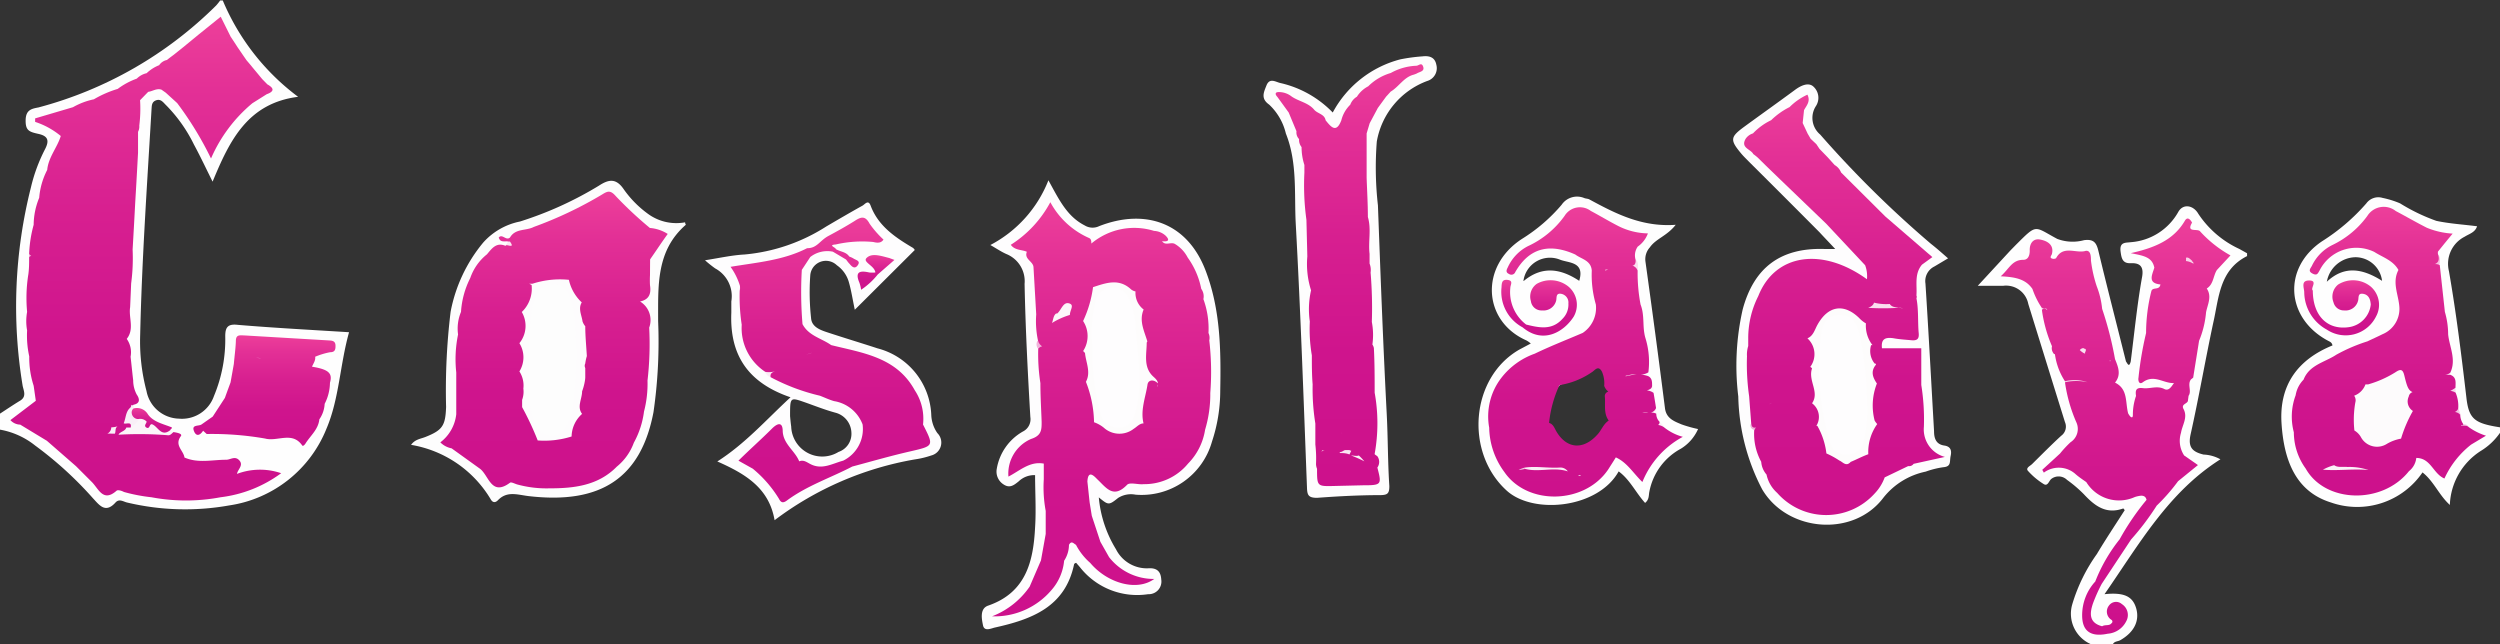 <svg xmlns="http://www.w3.org/2000/svg" xmlns:xlink="http://www.w3.org/1999/xlink" viewBox="0 0 221.31 57.04">
  <rect x="0" y="0" width="221.31" height="57.04" fill="#333333" stroke="none"/>
  <defs>
    <linearGradient id="a" x1="12.93" x2="12.93" y1="47.84" y2="5.02" gradientUnits="userSpaceOnUse">
      <stop offset="0" stop-color="#cd118c"/>
      <stop offset=".32" stop-color="#cf148d"/>
      <stop offset=".59" stop-color="#d71f90"/>
      <stop offset=".85" stop-color="#e33096"/>
      <stop offset="1" stop-color="#ed3f9a"/>
    </linearGradient>
    <linearGradient xlink:href="#a" id="b" x1="23.47" x2="23.47" y1="42.97" y2="33.19"/>
    <linearGradient xlink:href="#a" id="c" x1="187.29" x2="187.29" y1="59.74" y2="22.81"/>
    <linearGradient xlink:href="#a" id="d" x1="207.29" x2="207.29" y1="33.2" y2="28.32"/>
    <linearGradient xlink:href="#a" id="e" x1="211.46" x2="211.46" y1="47.42" y2="21.83"/>
    <linearGradient xlink:href="#a" id="f" x1="73.5" x2="73.5" y1="47.98" y2="22.79"/>
    <linearGradient xlink:href="#a" id="g" x1="77.57" x2="77.57" y1="29.21" y2="26.1"/>
    <linearGradient xlink:href="#a" id="h" x1="97.53" x2="97.53" y1="58.08" y2="21.42"/>
    <linearGradient xlink:href="#a" id="i" x1="140.39" x2="140.39" y1="47.43" y2="21.84"/>
    <linearGradient xlink:href="#a" id="j" x1="136.28" x2="136.28" y1="33.23" y2="28.3"/>
    <linearGradient xlink:href="#a" id="k" x1="163.29" x2="163.29" y1="49.07" y2="11.9"/>
    <linearGradient xlink:href="#a" id="l" x1="119.58" x2="119.58" y1="46.62" y2="9.28"/>
    <linearGradient xlink:href="#a" id="m" x1="49.08" x2="49.08" y1="46.74" y2="20.49"/>
    <linearGradient xlink:href="#a" id="n" x1="13.47" x2="13.47" y1="41.82" y2="39.66"/>
  </defs>
  <path fill="#fefdfe" d="M82.98 38.34a3 3 0 0 1-.54-1.61 6.35 6.35 0 0 0-4.75-5.89c-1.5-.49-3-.94-4.51-1.44-.63-.21-1.33-.49-1.38-1.24a21.11 21.11 0 0 1-.07-3.81 1.39 1.39 0 0 1 2.35-.87 2.72 2.72 0 0 1 1.06 1.48c.23.8.35 1.62.53 2.46l5.31-5.29a.9.9 0 0 0-.15-.18c-1.57-.93-3.08-1.93-3.76-3.75-.21-.56-.51-.11-.71 0-1.08.6-2.14 1.22-3.2 1.84a16.07 16.07 0 0 1-7.26 2.49c-1.11.06-2.21.31-3.49.51a10.65 10.65 0 0 0 .9.72 2.79 2.79 0 0 1 1.43 2.92v1c-.16 3.8 1.52 6.22 5.24 7.49-2.17 2-4 4.1-6.48 5.68 2.49 1.1 4.58 2.35 5.07 5.2a28.69 28.69 0 0 1 12.41-5.38 8 8 0 0 0 1.46-.35 1.18 1.18 0 0 0 .54-1.98ZM74.24 40a2.75 2.75 0 0 1-4.2-2.24c-.06-.42-.09-.84-.1-.92 0-1.68 0-1.68 1.27-1.24.91.32 1.81.68 2.73.93a1.89 1.89 0 0 1 1.43 1.76A1.69 1.69 0 0 1 74.25 40Z"/>
  <path fill="#fefefe" d="M148.86 37.57c-.66-.28-1.35-.52-1.47-1.43q-.82-6.48-1.73-13a1.56 1.56 0 0 1 .39-1.24c.54-.78 1.51-1 2.29-2-3 .22-5.34-1-7.65-2.25-.13-.07-.31-.06-.45-.12a1.65 1.65 0 0 0-2 .6 14.92 14.92 0 0 1-3.48 3c-3.79 2.43-3.5 7.29.35 9a2 2 0 0 1 .4.28l-1 .53c-4.36 2.49-4.86 9.14-1.11 12.51 2.37 2.12 8.07 1.55 9.89-1.72 1 .73 1.52 1.89 2.34 2.79.38-.3.31-.69.38-1a5.49 5.49 0 0 1 2.79-3.8 3.86 3.86 0 0 0 1.52-1.74 11.39 11.39 0 0 1-1.46-.41Zm-14-12.7a2.37 2.37 0 0 1 3.22-1.89c.78.32 2.23.16 1.72 1.88-1.59-1.05-3.23-1.38-4.91.01Zm9.18 9.83c-.58.09-1.35 0-1.67.34s.05 1.06.08 1.62a5 5 0 0 1 0 .67 3.52 3.52 0 0 1-2.24 2.3c-1.42.45-2.13.12-2.74-1.26l-.36-.84c-.5-1.35.1-2.41.93-3.4 1.07-.68 2.31-1 3.35-1.78.83-.6.39.4.62.58s0 .65.17 1c0 .38 0 .68.5.66s.92 0 1.38.08Zm74.3.54c-.44-3.76-.9-7.51-1.55-11.24a2.69 2.69 0 0 1 1.4-3.05c.39-.25.92-.37 1.09-.92-1.24-.16-2.45-.23-3.61-.48a16.64 16.64 0 0 1-3.21-1.55 8.1 8.1 0 0 0-1.54-.48 1.31 1.31 0 0 0-1.44.48 17.69 17.69 0 0 1-3.91 3.35c-3.54 2.37-3.21 6.83.51 8.81.16.09.35.14.4.42-3.07 1.25-4.73 3.5-4.51 6.9.2 3.09 1.15 6 4.37 7a7 7 0 0 0 8.11-2.66c1 .78 1.45 2 2.42 2.88a5.93 5.93 0 0 1 2.72-4.77 5.62 5.62 0 0 0 1.73-1.63v-.47c-2.24-.35-2.76-.72-2.98-2.59Zm-12.36-10.3a2.63 2.63 0 0 1 2.55-2.17 2.38 2.38 0 0 1 2.34 2.09c-1.73-1.09-3.33-1.38-4.89.08Zm5 13.91a1.16 1.16 0 0 1-1.61-.63c-.65-1.32-.54-2.82.41-3.45a24.5 24.5 0 0 1 2.46-1.23c.16 1 .31 1.81.42 2.64a2.36 2.36 0 0 1-1.68 2.67Zm-211-2.22c.6-.39 1.19-.79 1.8-1.16s.3-.9.22-1.35a43 43 0 0 1 .74-17.54 14.65 14.65 0 0 1 1.24-3.36c.43-.82.23-1.19-.59-1.37s-1.14-.3-1.12-1.23.58-1 1.14-1.11A35.05 35.05 0 0 0 19.14.48a5.2 5.2 0 0 0 .35-.44h.23a20.55 20.55 0 0 0 6.67 8.53c-4.48.57-6.07 3.89-7.57 7.51-.6-1.2-1.1-2.27-1.66-3.3a13.11 13.11 0 0 0-2.47-3.48c-.24-.23-.45-.57-.87-.42s-.38.51-.41.87c-.39 6.62-.85 13.24-1 19.87a17.22 17.22 0 0 0 .56 5 3 3 0 0 0 2.86 2.44 3 3 0 0 0 3.11-2 13 13 0 0 0 1-5.3c0-.81.24-1.11 1.14-1 3.23.27 6.46.44 9.82.65-.81 2.88-.87 5.89-2 8.54a11 11 0 0 1-8.6 6.79 22.19 22.19 0 0 1-9.07-.26c-.32-.08-.68-.35-1 0-.9 1-1.43.24-2-.37a32.43 32.43 0 0 0-5.12-4.67 6.89 6.89 0 0 0-3.13-1.41Zm185.15 20.41a2.94 2.94 0 0 1-1.68-3.56 15 15 0 0 1 2.17-4.43c.79-1.32 1.64-2.6 2.47-3.89-.05-.06-.11-.15-.13-.15-1.52.55-2.53-.23-3.49-1.26a11.39 11.39 0 0 0-1.49-1.27 1.06 1.06 0 0 0-1.38-.09c-.22.16-.31.68-.67.47a6.41 6.41 0 0 1-1.41-1.18c-.22-.26.2-.43.37-.6.85-.84 1.69-1.69 2.57-2.5a1 1 0 0 0 .34-1.21q-1.63-5.23-3.25-10.47a2 2 0 0 0-2.22-1.6h-2.25l2.9-3.14.49-.5c1.9-1.89 1.57-1.62 3.65-.51a3.85 3.85 0 0 0 2.37.11c.86-.11 1.1.22 1.28 1 .78 3.25 1.62 6.49 2.43 9.74.14.18.27.57.42 0 .32-2.48.56-5 1-7.45.2-1.05-.28-1.28-1-1.25s-.82-.42-.9-1.05c-.1-.84.44-.75.9-.81a5.25 5.25 0 0 0 4.21-2.68c.43-.76 1.33-.6 1.77.16a8.75 8.75 0 0 0 3.64 3.12l.68.38v.25c-2.47 1.24-2.49 3.72-3 5.93-.7 3.28-1.27 6.59-2 9.86-.25 1.14.16 1.54 1.15 1.78a3.33 3.33 0 0 1 1.49.42c-4.62 2.92-7.2 7.53-10.26 11.94 1.73-.18 2.49.19 2.8 1.24s-.11 2.09-1.4 2.83c-.22.13-.55.08-.67.39Z"/>
  <path fill="#fefdfe" d="M92.81 15.96c.93 1.69 1.64 3.2 3.22 4a1.33 1.33 0 0 0 1.27.06c4-1.56 7.77-.39 9.42 3.92 1.33 3.46 1.37 7.09 1.3 10.72a14.23 14.23 0 0 1-.73 4.43 6.47 6.47 0 0 1-6.77 4.7 2.12 2.12 0 0 0-1.54.29c-.84.67-.86.64-1.71-.05a10.54 10.54 0 0 0 1.52 4.59 3.06 3.06 0 0 0 2.83 1.69c.8-.06 1.14.28 1.18 1a1.12 1.12 0 0 1-1.16 1.29 6.44 6.44 0 0 1-6-2.34c-.12-.15-.25-.29-.37-.43-.09 0-.18.08-.19.13-.79 3.78-3.76 4.87-7 5.59-.33.07-.94.39-1.06-.19s-.3-1.49.46-1.75c3.36-1.16 4-3.94 4.15-6.93.1-1.52 0-3.06 0-4.62a2 2 0 0 0-1.45.55c-.41.33-.78.64-1.33.28a1.34 1.34 0 0 1-.61-1.4 4.68 4.68 0 0 1 2.31-3.29 1.21 1.21 0 0 0 .66-1.28c-.23-3.93-.43-7.86-.51-11.79a2.59 2.59 0 0 0-1.61-2.64c-.45-.2-.86-.48-1.42-.8a11 11 0 0 0 5.14-5.73Zm79.64 6.91-1.21.72a1.44 1.44 0 0 0-.79 1.52c.28 4.35.51 8.7.76 13.06 0 .61.16 1.16.9 1.27.56.08.68.42.57.92s.08.94-.65 1a7.75 7.75 0 0 0-1.56.39 6.44 6.44 0 0 0-3.73 2.29c-2.64 3.54-8.51 3.08-10.75-.73a18.57 18.57 0 0 1-2.11-8.21 22.47 22.47 0 0 1 .39-7.71c1-3.71 3.35-5.46 7.19-5.35h1c-.54-.58-.95-1-1.39-1.48q-3.1-3.12-6.23-6.23c-.24-.25-.5-.49-.72-.76-1-1.2-.94-1.45.3-2.36 1.49-1.09 3-2.16 4.49-3.26.5-.37 1.14-.67 1.58-.32a1.34 1.34 0 0 1 .25 1.78 1.92 1.92 0 0 0 .39 2.5 94.18 94.18 0 0 0 9.8 9.67c.5.39.96.8 1.52 1.29Z"/>
  <path fill="#fefdfd" d="M117.98 9.96a9.49 9.49 0 0 1 6-4.71 15.6 15.6 0 0 1 1.94-.26c.59-.07 1.1.06 1.23.74a1.18 1.18 0 0 1-.81 1.44 7 7 0 0 0-4.46 5.36 29.7 29.7 0 0 0 .1 5.65c.23 6.17.46 12.33.78 18.49.11 2.12.09 4.24.23 6.36 0 .65-.16.78-.74.8-1.89 0-3.78.1-5.66.24-.77 0-.87-.25-.89-.9-.3-7.82-.57-15.65-1-23.46-.13-2.64.15-5.34-.87-7.89a5.13 5.13 0 0 0-1.48-2.56c-.77-.54-.47-1.1-.24-1.69.29-.74.84-.29 1.28-.21a9.33 9.33 0 0 1 4.59 2.6Z"/>
  <path fill="#fdfdfd" d="M60.65 19.68c0 .15.08.21.06.22-2.65 2.31-2.44 5.42-2.45 8.51a43.59 43.59 0 0 1-.41 8.07c-1.1 5.79-4.62 8.21-11.11 7.43-.95-.12-1.86-.46-2.66.37-.22.23-.46.24-.64-.08a10.15 10.15 0 0 0-7.05-4.82c.35-.49.84-.53 1.25-.69 1.54-.61 1.79-1 1.85-2.67a57.78 57.78 0 0 1 .4-8.42 13.53 13.53 0 0 1 2.88-6.12 5.91 5.91 0 0 1 3.26-1.87 31.79 31.79 0 0 0 7-3.18c.89-.58 1.52-.65 2.19.33a9.27 9.27 0 0 0 2.1 2.14 4.25 4.25 0 0 0 3.33.78Z"/>
  <path fill="#fbf5f9" d="M15.3 38.25c-.08.4.22.93-.76.63a3.17 3.17 0 0 0-2.89 0c-.32.22-.74-.37-1.19-.19-.32-.61.27-.72.55-1a4.14 4.14 0 0 1 .43-.2c.35-.12.59-.43.94-.55a.57.57 0 0 1 .69.19c0 .38.27.31.51.29a11.79 11.79 0 0 0 1.51.64Z"/>
  <path fill="#f9eff7" d="m11.83 36.16-.06.47c-.11.49.4.26.53.46a1.29 1.29 0 0 1-.73.68c-.08-.37-.74.09-.7-.47-.3-.8.12-1.25.75-1.59l.22.06Z"/>
  <path fill="#f3b3da" d="M3.25 22.76h-.67v-.28l1.08.07c.05.38-.19.29-.41.21Z"/>
  <path fill="#f7d5eb" d="M182.8 33.69c1-.73 1.93-.36 2.77.39a8.41 8.41 0 0 1-2.78-.28Z"/>
  <path fill="#f5bfe0" d="M180.72 27.14a5.44 5.44 0 0 1 .57 0c.17 0 .44-.06.4.24s-.27.22-.46.22c-.11-.18-.29-.15-.47-.15Z"/>
  <path fill="#fbebf5" d="M216.91 33.18c-.58.39-1.18.21-2 .09a3.27 3.27 0 0 1 2-.3.74.74 0 0 1 0 .21Z"/>
  <path fill="#f4c7e4" d="M215.98 36.64c.34-.91 1.22.1 1.66-.46l.18.54c-.64-.1-1.27.27-1.84-.08Z"/>
  <path fill="#f7d7ec" d="M217.38 34.76c-.78-.05-1.6.34-2.33-.21l2.32-.23Z"/>
  <path fill="#f7c0e1" d="M214.68 23.68c.22-.53 1.22-.35 1.11-1.19.29.28.2.64.16 1a1.71 1.71 0 0 1-1.27.19Z"/>
  <path fill="#f4cae5" d="M218.53 37.8c-.41-.2-.85.32-1.33-.06.29-.29.6-.16.87-.18a.42.42 0 0 1 .46.24Z"/>
  <path fill="#fbebf5" d="m67.74 32.92 1.85-.67c.31.39-.1.49-.29.63s-.81.16-1.09.51a.73.73 0 0 1-.47-.47Z"/>
  <path fill="#f2b2da" d="M91.85 30.16c.33.29.64.6 1.13.47-.21.89-.79-.14-1.11.21a.62.62 0 0 1-.02-.68Z"/>
  <path fill="#fdf7fb" d="M143.84 33.16a4.9 4.9 0 0 1 2.08-.2v.35l-2.1.09a.13.13 0 0 1-.06-.16s.06-.08.08-.08Z"/>
  <path fill="#fcf5fa" d="M146.62 36.62c-.58 0-1.18.53-1.71-.14.41-.59 1.25.32 1.69-.36Z"/>
  <path fill="#fcf6fa" d="M146.38 34.78a11.14 11.14 0 0 1-2.31-.08v-.07l.7-.15c.42-.16.9.12 1.31-.17l.17-.21a.92.92 0 0 1 .13.68Z"/>
  <path fill="#fadff0" d="M143.84 23.63c.24-.33.88-.1.95-.67.3.27.21.63.18 1-.3-.43-.73-.3-1.13-.33Z"/>
  <path fill="#fbeff7" d="M146.24 37.98c-.22-.68.65-.21.67-.64l.39.38Z"/>
  <path fill="#eeb0d9" d="M154.98 37.53c.2.46.75-.26.93.27l-.67.24a.39.39 0 0 1-.26-.51Z"/>
  <path fill="#fbe5f3" d="M45.25 21.3c.3.11.95 0 .77.46-.3.69-.8-.23-1.24-.05l.23-.37c.06-.1.14-.11.24-.04Z"/>
  <path fill="#f2e1f0" d="M15.34 41.91c.05-.26.1-.57.46-.41s0 .29 0 .44Z"/>
  <path fill="#f6c2e2" d="M9.77 18.08c0 .24-.1.44-.36.44s-.37-.19-.37-.44Z"/>
  <path fill="#f9eff7" d="M9.16 38.67c0-.51.67-.58.62-1.09l.67-.09a.5.5 0 0 1 .1.33c-.18.24-.08.72-.58.71a1.15 1.15 0 0 1-.81.14Z"/>
  <path fill="#f9deef" d="M6.98 20.39c.37-.5.73-.12 1.1 0 0 .22 0 .34-.25.25a1.13 1.13 0 0 1-.85-.25Z"/>
  <path fill="#fbeff7" d="M4.88 24.17c-.49.25-.79.09-1.36.07a1.1 1.1 0 0 1 1.36-.07Z"/>
  <path fill="#efbcde" d="M23.21 31.53c0 .15-.05.29-.07.44h-.63a.25.25 0 0 1 0-.41c.22-.46.47 0 .7-.03Z"/>
  <path fill="#f8eaf4" d="M12.3 37.09c-.27 0-.64.16-.81-.19-.08-.16.13-.23.28-.27.04.32.44.21.53.46Z"/>
  <path fill="#efafd8" d="M191.13 36.2v-.29c-.08-.16-.09-.31.09-.42.08.29.6.32.49.67-.08.19-.38.23-.58.04Z"/>
  <path fill="#f8c7e5" d="M183.57 23.48a2.79 2.79 0 0 1 .45-.24c.27-.09.47 0 .47.3s-.23.27-.43.28a.52.52 0 0 1-.49-.34Z"/>
  <path fill="#f5c2e2" d="M191.15 29.18a.91.91 0 0 1 1.19.5c-.54.16-.98.11-1.19-.5z"/>
  <path fill="#f6c9e5" d="M190.27 29.48c.24-.1.27-.49.61-.46.09.22.21.47 0 .61a.38.38 0 0 1-.61-.15Z"/>
  <path fill="#f9e0f0" d="M184.71 31.3c-.65.5-.65-.11-.81-.46.16-.17.22-.59.59-.23.11.13.31.23.26.46Z"/>
  <path fill="#f2b2da" d="M186.9 31.81c.09.2.25.43 0 .58a.27.27 0 0 1-.38-.15c-.12-.27.2-.26.29-.39a.28.28 0 0 0 .09-.04Z"/>
  <path fill="#f9d3ea" d="M194.18 23.36c-.28.1-.48-.07-.69-.19a.54.54 0 0 1-.18-.67c.58-.41.61.24.86.46a.25.25 0 0 1 .01.4Z"/>
  <path fill="#f7d7eb" d="M186.66 35.57c0 .23-.07.58-.28.52s-.68-.07-.73-.42.27-.55.56-.61.36.28.45.51Z"/>
  <path fill="#fdfbfc" d="M214.81 34.55c-.11.09-.23.25-.33.25-1.41 0-1.14.77-.86 1.6a4.25 4.25 0 0 1-1.11 2.59 4.67 4.67 0 0 1-.49.27c-2.43 1.1-2.61.72-3.6-1-.66-1.06-.31-2.13 0-3.2l1.1-1.18c.6-.26 1.21-.49 1.79-.79s1-.63 1.59-1c.46.96-.32 2.92 1.91 2.46Z"/>
  <path fill="#fbf2f8" d="M206.39 40.86a4.87 4.87 0 0 0 2.44.2c.87-.19 1.18.09 1.26.87-1.65-.33-3.39.35-5-.42.59.09.8-.56 1.3-.65Z"/>
  <path fill="#fceff7" d="M212.75 23.66c.47-.32.76.15 1.13.25-.48.4-.84.22-1.13-.25z"/>
  <path fill="#fdfbfd" d="M210.55 41.72c.36.14.84 0 1.07.48-.64.39-.89.08-1.07-.48Z"/>
  <path fill="#f2b3db" d="M71.33 31.34c.45-.61 1.13-.39 1.72-.45a1.77 1.77 0 0 1-1.6.62.14.14 0 0 1-.12-.17Z"/>
  <path fill="#f3bade" d="M70.54 32.64c.3-.23.52-.5.74-.25s-.11.26-.27.29a1.92 1.92 0 0 1-.47-.04Z"/>
  <path fill="#fdf7fb" d="M96.27 39.84c-.4.1-.49-.13-.39-.44s.27-.16.4 0a.27.27 0 0 1-.01.44Z"/>
  <path fill="#f8e0f0" d="M96.27 39.84v-.43l.84.36c-.29.28-.57.11-.84.07z"/>
  <path fill="#f4c2e1" d="M103.66 34.35c-.14-.08-.48-.21-.28-.31.48-.22 1.1-.57 1.44.26-.41-.48-.77.1-1.16.05Z"/>
  <path fill="#f6b0da" d="M94.36 21.06a.8.8 0 0 1-.2.21.24.24 0 0 1-.36-.1c0-.05.09-.19.17-.23a.28.28 0 0 1 .39.12Z"/>
  <path fill="#f0b3da" d="M94.24 35.62c.3-.23.56-.43.69-.25s-.12.3-.31.33a1.6 1.6 0 0 1-.38-.08Z"/>
  <path fill="#fdf6fa" d="M94.85 27.76a2.12 2.12 0 0 1-1.75.74c-.66-1.24.82-1.26 1.14-2 .07-.16.48-.17.73-.25.43.56.11 1.03-.12 1.51Z"/>
  <path fill="#faedf6" d="M138.98 41.74c-1.32 0-2.64.43-4 0-.18-.11-.38-.22-.23-.49 1.23-.52 2.53.06 3.79-.19.44-.11.18.49.44.68Z"/>
  <path fill="#f7e0ef" d="M140.14 41.73c.07.25.55.16.44.54a.29.29 0 0 1-.25.14c-.34-.11-.88 0-.82-.63.23.22.41-.07.63-.05Z"/>
  <path fill="#f2c7e4" d="m134.79 41.22.23.49h-1.53c.33-.45.98-.02 1.3-.49z"/>
  <path fill="#f9d5eb" d="M142.21 23.63c.3.1.71-.2.91.25a1.58 1.58 0 0 1-1.14.23v-.05c-.07-.22 0-.34.23-.43Z"/>
  <path fill="#fadfef" d="m167.21 26.69 1 .47c.08 0 .11.08.08.11a.09.09 0 0 1-.08.06c-1 .43-2.07.06-3.14.12a5.68 5.68 0 0 0 .83-1Z"/>
  <path fill="#fcf2f9" d="M159.98 28.48a1.05 1.05 0 0 1-1.3.93c-.31 0-.83 0-.8-.44s.48-.57.87-.59a8.73 8.73 0 0 1 1.23.1Z"/>
  <path fill="#fae0f0" d="M168.19 27.33v-.17a1.22 1.22 0 0 1 1 0c-.27.58-.65.32-1 .17z"/>
  <path fill="#fbe9f5" d="M157.98 27.98c-.07.15-.11.28-.24.18s-.27-.16-.18-.33.22-.16.23-.14a1.1 1.1 0 0 1 .19.29Z"/>
  <path fill="#fae6f3" d="M157.09 35.48c0 .81-.48.4-.84.38.1-.57.51-.37.82-.39Z"/>
  <path fill="#fcf3f8" d="M121.1 41.04a3.11 3.11 0 0 1-1.62-.49.22.22 0 0 1 0-.29c.29-.26.65 0 1-.12a1.23 1.23 0 0 1 .62.9Z"/>
  <path fill="#f9e5f2" d="M117.42 38.25c0-.24.26-.24.43-.29.38.2.87-.1 1.2.28-.11.21-.33.13-.49.21a2 2 0 0 1-1.14-.2Z"/>
  <path fill="#f5d2e9" d="M121.68 38.13c-.45.3-.74.08-1.06-.25.36-.01.7-.14 1.06.25Z"/>
  <path fill="#f9e6f3" d="M116.98 39.27c-.1-.08-.26-.12-.23-.3s.25-.2.41-.24c.33.3.87-.14 1.16.31l-.22.19a3 3 0 0 1-1.12.04Z"/>
  <path fill="#f9e5f2" d="M119.49 40.32v.23l-.61-.24c-.22-.06-.43-.13-.32-.43l.24-.07a1 1 0 0 1 .91.09c.13.24-.08.31-.22.42z"/>
  <path fill="#fae8f3" d="m118.56 38.48.49-.21c.24 0 .6.16.46.33-.28.33-.65.07-.95-.12Z"/>
  <path fill="#faebf4" d="m116.98 40.09.08-.4h.76c.24.1.21.26.1.44Z"/>
  <path fill="#f6c1e1" d="M119.2 25.99c-.37.68-.73.26-1.09 0Z"/>
  <path fill="#edb3da" d="M117.73 41.19a.26.26 0 0 1-.28.31c-.09 0-.25-.08-.26-.14a.25.25 0 0 1 .27-.29c.1 0 .19.08.27.12Z"/>
  <path fill="#f8c3e3" d="M53.19 21.99c.12-.65.1-1 .53-1.12.26.47-.07.61-.53 1.12Z"/>
  <path fill="#f7c1e2" d="M56.08 22.75c-.21.16.32.81-.41.63a.41.41 0 0 1 0-.52c.09-.2.31-.1.41-.11Z"/>
  <path fill="#fefbfd" d="M55.66 22.86v.52c-.36.08-.63 0-.67-.42Z"/>
  <path fill="#fcf0f7" d="m47.09 24.85-.22.39c-.41-.18-.91.21-1.29-.2.46-.46 1.01-.16 1.51-.19Z"/>
  <path fill="#fdfcfc" d="M102.58 33.59c-.23-.45-.91-.68-.85-.91.23-.89-.45-1.77.06-2.62-.54-.83-.33-1.81-.59-2.7-.24-.62-.49-1.24-.74-1.86-1.4-1.2-2.1-1.25-3.76-.23a6.2 6.2 0 0 0-.91 3v2.78c.08.93.15 1.86.22 2.78a18.34 18.34 0 0 0 .83 3.68c1.46 1.65 2.92 1.65 4.3 0a22.53 22.53 0 0 0 .56-3.2c0-.85.42-.43.68 0 .14-.23.43-.26.2-.72Zm-2.07 2.89c-.22.79-.57 1.36-1.45 1.37a1.57 1.57 0 0 1-1.65-1.32 21.35 21.35 0 0 1-.71-5.92 11.21 11.21 0 0 1 .28-3.89 1.5 1.5 0 0 1 1.45-1.24 1.54 1.54 0 0 1 1.55 1.09 6.66 6.66 0 0 1 .55 2.35c.17 2.56.67 5.06-.02 7.56Zm65.6-2.4c-.13-1.15-.27-2.31-.41-3.47a8.89 8.89 0 0 0-.56-2.08c-1.5-2.11-3.5-2-4.66.18-.21.41 0 1-.65 1.2.7.79.33 1.68.24 2.55.51.51-.33 1.1-.08 1.37.57.6.2 1.26.33 1.87a9.39 9.39 0 0 1 .39 2.09 11 11 0 0 0 .92 2.56 3.72 3.72 0 0 0 1.24.74 1.6 1.6 0 0 0 .92 0 4.38 4.38 0 0 0 1.62-.76 7.84 7.84 0 0 0 .73-2.78Zm-1.13 5a1.49 1.49 0 0 1-1.52 1.16 1.41 1.41 0 0 1-1.46-1.1 23.18 23.18 0 0 1-.81-9.37c.11-1 .5-1.94 1.76-1.88s1.53 1.09 1.72 2a29.57 29.57 0 0 1 .6 5.63 12.13 12.13 0 0 1-.29 3.55Z"/>
  <path fill="#fdfcfd" d="m51.79 28.3-.26-1.64a4.73 4.73 0 0 0-1.21-2c-1.12-.63-2.17-.16-3.23.2-.17.08-.29.18-.22.39 0 .86-.56 1.54-.69 2.35a13 13 0 0 1-.2 2.78l-.05 2.55c0 .52 0 1 .05 1.58.23.54-.07 1.14.18 1.67a4.72 4.72 0 0 0 1.43 2.95 2.61 2.61 0 0 0 3-.43 8.24 8.24 0 0 0 .94-2.07c.09-.69.17-1.39.26-2.08.29-1-.26-2.08.4-3a5.17 5.17 0 0 0-.4-3.25Zm-1.06 7.58a7.11 7.11 0 0 1-.5 1.65 1.44 1.44 0 0 1-1.41 1 1.46 1.46 0 0 1-1.42-1 6 6 0 0 1-.53-2.23v-3.12a30.69 30.69 0 0 1 .19-4.5 5 5 0 0 1 .58-1.74 1.38 1.38 0 0 1 1.43-.77 1.39 1.39 0 0 1 1.25.87 7.62 7.62 0 0 1 .58 2.57 36.06 36.06 0 0 1-.17 7.27Z"/>
  <path fill="url(#a)" d="M21 45.47c.06-.4.6-.75.21-1.19s-.79-.05-1.19-.06c-1.22 0-2.47.33-3.67-.2-.08-.62-.92-1.08-.32-1.89.17-.22-.37-.32-.66-.36-.14.13-.29.31-.48.28a32 32 0 0 0-4.32-.05h-.06c.14-.28.6-.3.69-.63h.39c.12-.6-.41-.26-.62-.38.2-.45.16-1 .56-1.36a.29.29 0 0 0 .1-.28.13.13 0 0 0 .2 0c.66-.12.53-.57.29-.91a2.69 2.69 0 0 1-.31-1.25c-.08-.69-.15-1.39-.23-2.09a2.06 2.06 0 0 0-.34-1.58c.7-.88.15-1.88.3-2.81l.09-2.1a16.82 16.82 0 0 0 .13-3c.08-1.39.16-2.78.23-4.16.09-1.47.17-2.94.25-4.41v-1.85a1 1 0 0 0 .11-.55 12 12 0 0 0 .07-2.25l.72-.74c.4-.05.75-.34 1.18-.19l.38.27 1 .91a29.68 29.68 0 0 1 3 4.91 13.16 13.16 0 0 1 3.66-4.89l1.27-.8c.7-.25.65-.54.06-.87l-.46-.47-.43-.52c-.19-.23-.38-.45-.56-.68l-.4-.47-.31-.45-.48-.7c-.2-.31-.4-.62-.61-.93L19.56 5l-1.91 1.54-1.4 1.15-.89.71c-.19.14-.38.28-.56.43a1.1 1.1 0 0 0-.69.46A3.43 3.43 0 0 0 13 10a1.78 1.78 0 0 0-.87.48 6.42 6.42 0 0 0-1.69.91 9.64 9.64 0 0 0-2.11.92 6.37 6.37 0 0 0-1.85.7L3.13 14v.31a6.9 6.9 0 0 1 2.27 1.25c-.3 1-1.1 1.89-1.2 3a6.5 6.5 0 0 0-.71 2.47A6.36 6.36 0 0 0 3 23.42 11.12 11.12 0 0 0 2.6 26a.75.75 0 0 0 .19.17.33.33 0 0 0-.19.12c0 .51 0 1-.07 1.51a13.26 13.26 0 0 0-.11 3.33 4.52 4.52 0 0 0 0 1.64 8.46 8.46 0 0 0 .19 2.3 8 8 0 0 0 .39 2.6L3.19 39 .94 40.71a1.2 1.2 0 0 0 .87.4l2.36 1.43 2.58 2.25 1.39 1.39c.61.6 1 1.84 2.2.78.11-.1.45 0 .65.11a14.79 14.79 0 0 0 2.44.47 16.51 16.51 0 0 0 6.11 0 11.3 11.3 0 0 0 5.37-2.13 5.79 5.79 0 0 0-3.91.06Zm-10.58-4.19c-.24.12-.13.44-.23.63h-.27a2.58 2.58 0 0 0-.4 0 .63.63 0 0 0 .35-.56 2.07 2.07 0 0 0 .49-.07h.06Z" transform="translate(-.02 -3.52)"/>
  <path fill="url(#b)" d="m29.21 33.66-7.61-.45c-.33 0-.69-.09-.7.47s-.12 1.37-.18 2.06l-.29 1.63c-.17.46-.34.92-.5 1.37l-1.08 1.66-1 .7c-.25.16-.87 0-.67.55s.55.42.82 0l.32.29a27.45 27.45 0 0 1 5.16.4c1.1.3 2.41-.66 3.29.61.08.11.24-.07.32-.21.44-.68 1.11-1.22 1.2-2.1a2.62 2.62 0 0 0 .47-1.37 4.21 4.21 0 0 0 .47-1.87c.25-.84-.12-1.18-1.59-1.42.12-.29.33-.55.28-.88a6.45 6.45 0 0 1 1.32-.4c.44 0 .49-.25.48-.6s-.22-.42-.51-.44Zm-6.09 1.58c-.16 0-.32-.05-.48-.06a2.69 2.69 0 0 1 .48.06Z" transform="translate(-.02 -3.52)"/>
  <path fill="url(#c)" d="M194.78 24c-.22-.28-1.26.16-.71-.77 0 0-.33-.68-.63-.18-1 1.72-2.69 2.41-4.8 2.88 1.05.22 1.9.3 2.09 1.29-.2.65-.61 1.37.54 1.48-.09.55-.67.2-.8.58A15.19 15.19 0 0 0 190 33a30.72 30.72 0 0 0-.67 3.93c-.06.3.06.67.38.43 1-.74 1.84.12 2.76.07-.22.29-.44.73-.85.53-.65-.33-1.27 0-1.9-.08s-.68.22-.61.69a5 5 0 0 0-.28 1.66c0 .1 0 .36-.23.16a1.73 1.73 0 0 1-.19-.28c-.26-1 0-2.15-1.16-2.72.57-.7.28-1.39 0-2.08a30.89 30.89 0 0 0-1.14-4.45 7.49 7.49 0 0 0-.48-2 11.6 11.6 0 0 1-.51-2.28c0-.32 0-1-.55-.83-.84.19-1.93-.52-2.54.63a.43.43 0 0 1-.42 0c-.14-.09 0-.23.05-.36.23-.89-.5-1.2-1.07-1.3s-.92.34-.89 1c0 .39-.13.8-.57.8-1 0-1.25.8-2 1.46 1.22.06 2.19.21 2.81 1.12a7.19 7.19 0 0 0 .78 1.6c.09.19.51 0 .53.28-.16-.13-.31-.28-.47 0a12.32 12.32 0 0 0 .89 3.19.74.74 0 0 0 .13.62.15.15 0 0 0 .08.08h.05a5.78 5.78 0 0 0 .89 2.4 3.47 3.47 0 0 1 2 .09 4.56 4.56 0 0 0-2 0 13.54 13.54 0 0 0 1 3.53 1.4 1.4 0 0 1-.51 1.78 9.83 9.83 0 0 0-.93 1l-1.57 1.44.14.25a2.22 2.22 0 0 1 2.85.17c.28.24.6.45.91.67a3.39 3.39 0 0 0 4.29 1.32 2.66 2.66 0 0 1 .56-.12c.28 0 .42.12.48.37a22.39 22.39 0 0 0-2.38 3.49A14.33 14.33 0 0 0 185.5 55a4.41 4.41 0 0 0-1.16 3c0 1.41.78 1.93 2.26 1.62a2 2 0 0 0 1.64-1.1 1.14 1.14 0 0 0-.38-1.52.77.77 0 0 0-1.14.12.86.86 0 0 0 .21 1.27.18.18 0 0 1 0 .31c-.19.25-.56.09-.82.26-1.19-.31-1.1-1.16-.82-2a14.36 14.36 0 0 1 .78-1.75l2.6-3.93a22.91 22.91 0 0 0 2.27-3 16.9 16.9 0 0 0 1.89-2.16l1.76-1.43-1.22-.85a2.36 2.36 0 0 1-.28-2c.11-.7.63-1.37.22-2.12-.22-.43.31-.44.39-.7l.06-.46c.3-.42-.13-1 .21-1.45l.2-.16c.17-1.09.35-2.17.52-3.26a8.45 8.45 0 0 0 .62-2.53c.13-.68.54-1.39.06-2.1.61-.38.56-1.11.9-1.64l1.2-1.29a10.55 10.55 0 0 1-2.69-2.13Zm-10.3 10.38c.26 0 .2.17.13.32s0 .1 0 .14a1.53 1.53 0 0 1-.48-.33.46.46 0 0 1 .35-.18Zm2.31 1.06h.1a.08.08 0 0 1-.11.05s0-.06.01-.1Zm7.3-8.77a.47.47 0 0 1 .1.1v.1a1.47 1.47 0 0 0-.66-.24 1.37 1.37 0 0 0 0-.29c.21-.09.37.12.56.28Z" transform="translate(-.02 -3.52)"/>
  <path fill="url(#d)" d="M206 32.7a3 3 0 0 0 4.36-1.17 2.14 2.14 0 0 0-.46-2.63 2.48 2.48 0 0 0-2.9-.19 1.37 1.37 0 0 0-.41 1.57.94.94 0 0 0 .94.72 1.14 1.14 0 0 0 1.23-.84c.09-.25-.06-.71.45-.63s.65.51.68.95a2.27 2.27 0 0 1-1.93 2c-1.9.28-3.2-1-3.2-3.24-.25-.2.48-.88-.31-.89s-.45.65-.45 1.06a3.82 3.82 0 0 0 2 3.29Z" transform="translate(-.02 -3.52)"/>
  <path fill="url(#e)" d="M218.55 41.32c-.15-.14-.34-.11-.52-.12s-.14.13-.13-.05a.15.15 0 0 0 .19-.07 1.51 1.51 0 0 1-.28-.84.75.75 0 0 0-.48-.25.56.56 0 0 0 .3-.29 3 3 0 0 0-.23-1.42 1.14 1.14 0 0 0-.48-.16 2.08 2.08 0 0 0 .47-.28c0-.43.12-.93-.46-1.14h-.48a.82.82 0 0 0 .48-.19c.55-1.16-.07-2.26-.19-3.38a7.11 7.11 0 0 0-.29-2L216 27a.71.71 0 0 0-.44-.1c.28-.12.45-.34.28-.88a.62.62 0 0 1 0-.23l.21-.26c.34-.42.68-.84 1.09-1.33a7 7 0 0 1-2.29-.52c-.93-.47-1.84-1-2.75-1.48a1.71 1.71 0 0 0-2.51.43 8.2 8.2 0 0 1-3.08 2.57 3.93 3.93 0 0 0-1.84 1.87c-.12.22-.36.44.05.66s.48 0 .63-.25a3.64 3.64 0 0 1 4.85-1.66c.75.48 1.67.75 2.14 1.6-.58 1.1 0 2.17.08 3.25a2.43 2.43 0 0 1-1.5 2.44c-.44.22-.89.42-1.33.63a15 15 0 0 0-2.75 1.18c-1 .67-2.39.89-2.9 2.21a2.54 2.54 0 0 0-.7 1.38 5.41 5.41 0 0 0-.16 3.28 5.49 5.49 0 0 0 1.05 3.21c1.73 3.07 6.78 3.2 9.14.23a1.73 1.73 0 0 0 .65-1.17c1.29 0 1.49 1.4 2.49 1.82a8.07 8.07 0 0 1 2.36-3l1.32-.79a5.35 5.35 0 0 1-1.54-.77Zm-8.9-3.77a9.45 9.45 0 0 0 2.43-1.08c.42-.28.64-.3.78.29.23.94.34 1.31.73 1.47a.51.51 0 0 0-.34.4 1 1 0 0 0 .37 1.27 11.75 11.75 0 0 0-1.05 2.45 3.77 3.77 0 0 0-1.25.46 1.62 1.62 0 0 1-2.3-.59 1.57 1.57 0 0 0-.58-.59 8.89 8.89 0 0 1 .08-2.47.7.7 0 0 0-.1-.61 1.68 1.68 0 0 0 1-1Zm-4 7.55a4.51 4.51 0 0 1 1-.4c.33.24.79.11 1.18.16a5.28 5.28 0 0 1 1.86.27c-1.33-.13-2.69.08-4-.03Z" transform="translate(-.02 -3.52)"/>
  <path fill="url(#f)" d="M81 38.07c-1.61-2.93-4.58-3.3-7.4-4-.86-.61-2-.82-2.54-1.86a34.15 34.15 0 0 1-.06-4.8l.75-1.14a2.45 2.45 0 0 1 2-.47l1.16.69c.1.12.18.25.29.36s.42.59.73.18-.1-.47-.33-.61-.27-.13-.41-.2c-.28-.42-.8-.41-1.18-.65 0-.15-.74-.35 0-.41a10.45 10.45 0 0 1 3.3-.22c.31.07.68.15.92-.21A8.64 8.64 0 0 1 77 23.32c-.4-.75-.79-.59-1.34-.23-.75.47-1.53.9-2.31 1.32s-1 1.09-1.88 1.08c-2.1 1.08-4.44 1.26-6.78 1.65a5.77 5.77 0 0 1 .83 1.67 2.15 2.15 0 0 1 0 .45 3.14 3.14 0 0 1 0-.45 16.69 16.69 0 0 0 .16 3.46 4.63 4.63 0 0 0 2.09 4.17 2 2 0 0 0 .89-.06c-.23.08-.49.16-.42.53a17.94 17.94 0 0 0 4.36 1.64c.42.16.83.36 1.26.48a3.25 3.25 0 0 1 2.52 2.06 3.12 3.12 0 0 1-1.72 3.21c-1 .27-1.89.85-2.94.28-.29-.15-.58-.38-.95-.22-.38-.94-1.4-1.52-1.46-2.65 0-.84-.42-.76-.92-.28-1 1-2 1.88-3 2.87l1.27.71a10.58 10.58 0 0 1 2.32 2.67c.19.38.4.37.71.14 1.77-1.31 3.86-2 5.78-3 1.69-.45 3.37-.94 5.08-1.33 2.15-.5 2.16-.46 1.18-2.39a4.57 4.57 0 0 0-.73-3.03Zm-9.6-3.15a2.54 2.54 0 0 1 .51-.17l-.38.12Z" transform="translate(-.02 -3.52)"/>
  <path fill="url(#g)" d="M76.72 26.37c-.34.36.73.68.79 1.27a2.5 2.5 0 0 1-.54 0c-.81-.18-1.3-.09-.87.91a3.52 3.52 0 0 1 .15.62 6.44 6.44 0 0 0 1.47-1.35l1.48-1.29-.46-.17c-.69-.17-1.55-.49-2.02.01Z" transform="translate(-.02 -3.52)"/>
  <path fill="url(#h)" d="M107 33a7.63 7.63 0 0 0-.45-3 1.14 1.14 0 0 0-.19-.91 7.07 7.07 0 0 0-1.2-2.77A3 3 0 0 0 104 25.1c-.35-.17-.82.2-1.11-.23.53.07.74-.08.29-.51a1.65 1.65 0 0 0-1-.4 5.9 5.9 0 0 0-5.55 1.12c0-.19 0-.4-.2-.49A7.16 7.16 0 0 1 93 21.42a10.08 10.08 0 0 1-3.5 3.77c.36.51 1 .42 1.42.62-.26.66.57.84.59 1.37l.24 4.17a8.25 8.25 0 0 0 .16 2.33.88.88 0 0 0 .37.5.78.78 0 0 0-.35.18 16.72 16.72 0 0 0 .19 3.08c0 1.14.07 2.28.11 3.42 0 .7 0 1.22-.94 1.52a3.34 3.34 0 0 0-2 3.33c1-.51 1.88-1.38 3.13-1.15v1.39a11.41 11.41 0 0 0 .17 2.8v2.04l-.42 2.34-1 2.32a7.21 7.21 0 0 1-3.33 2.63 6.61 6.61 0 0 0 5.29-2.36 4.57 4.57 0 0 0 1.09-2.56 2.6 2.6 0 0 0 .43-1.41c.23-.41.42-.1.62 0a5.45 5.45 0 0 0 1.26 1.6c1.52 1.8 4.13 2.55 5.67 1.42a5 5 0 0 1-4-1.93l-.77-1.36-.76-2.3-.19-1.18c-.07-.62-.13-1.23-.2-1.85.06-1.14.67-.4.89-.19.79.75 1.41 1.73 2.62.48.24-.26 1 0 1.46-.06a5 5 0 0 0 3.94-1.82 5.47 5.47 0 0 0 1.51-3 10.87 10.87 0 0 0 .46-3.25 24.17 24.17 0 0 0-.09-4.66A1 1 0 0 0 107 33Zm-13.43-1.7c.41-.29.55-1.15 1.16-.9.39.16 0 .58 0 1a6.6 6.6 0 0 0-1.58.71c.12-.34.12-.68.39-.86Zm3.3 9.64a10.24 10.24 0 0 0-.72-3.62c.46-.85 0-1.7-.08-2.54a.74.74 0 0 0-.17-.18 2.42 2.42 0 0 0 0-2.66 10.18 10.18 0 0 0 .88-3c1.14-.37 2.29-.81 3.37.2a.93.93 0 0 0 .39.18 1.84 1.84 0 0 0 .72 1.6c-.43 1 .06 1.91.33 2.83a.22.22 0 0 0-.06.13c0 1-.33 2.17.61 3 .23.21.53.48.3.89 0-.12.16-.3.06-.33-.37-.37-.84-.29-.9.13-.17 1.13-.64 2.25-.35 3.43-.35 0-.59.31-.87.48a2.06 2.06 0 0 1-2.66-.11 2.89 2.89 0 0 0-.88-.48Zm7.39-3.4Z" transform="translate(-.02 -3.52)"/>
  <path fill="url(#i)" d="M146.8 41.14a.3.3 0 0 0 .13-.28 1 1 0 0 1-.29-.72.89.89 0 0 0-.55-.08.67.67 0 0 0 .53-.42c-.07-.44-.14-.89-.22-1.34a1.19 1.19 0 0 0-.6-.22 1.06 1.06 0 0 0 .33-.14.36.36 0 0 0 .14-.32c0-.29 0-.61-.32-.79a2.23 2.23 0 0 0-.75-.15 1.31 1.31 0 0 0 .74-.2 7.15 7.15 0 0 0-.25-3c-.31-1-.05-2-.44-3a14.88 14.88 0 0 1-.26-3 .72.72 0 0 0-.47-.45c.18 0 .32-.16.29-.51a1.35 1.35 0 0 1 .19-1.17 2.45 2.45 0 0 0 .9-1.17 6 6 0 0 1-2.64-.66c-.82-.42-1.61-.9-2.42-1.33a1.59 1.59 0 0 0-2.31.43 8.21 8.21 0 0 1-3.25 2.69 3.92 3.92 0 0 0-1.79 1.89c-.12.22-.19.44.11.57a.37.37 0 0 0 .56-.17c1.27-2.21 3.1-2.54 5.31-1.55.54.41 1.39.51 1.46 1.42a9.44 9.44 0 0 0 .36 3 2.66 2.66 0 0 1-1.16 2.52c-1.42.61-2.86 1.17-4.25 1.84a6.47 6.47 0 0 0-2.94 2.12 5.58 5.58 0 0 0-1.09 4.43 6.76 6.76 0 0 0 1.34 3.92c2.05 3 7.12 2.87 9.2-.23.22-.35.45-.7.67-1.06 1 .45 1.55 1.41 2.35 2.18a7.91 7.91 0 0 1 3.58-4 4.52 4.52 0 0 1-1.67-.85 1.18 1.18 0 0 0-.52-.2Zm-4.67-13.75a.64.64 0 0 1 .2 0h.07l-.3.08Zm1.87 9.43a.43.43 0 0 0-.12 0 .43.43 0 0 1 .24-.06 1.94 1.94 0 0 1 .76-.1 6.45 6.45 0 0 0-.88.16Zm1.3 3.22h.64a1.16 1.16 0 0 1-.67-.04Zm-10.34 5a2.09 2.09 0 0 1-.5.08 2.22 2.22 0 0 1 .56-.21c1-.14 2 .06 3.06 0a.8.8 0 0 1 .73.34c-1.29-.43-2.61.13-3.88-.25Zm4.8.53h.21a.14.14 0 0 1-.24 0Zm1.66-3.57c-1.26 1.4-2.76 1.26-3.67-.37-.15-.29-.28-.59-.6-.67a10.5 10.5 0 0 1 .92-3.35 6.92 6.92 0 0 0 2.85-1.13c.27-.15.57-.68.91-.06a2.58 2.58 0 0 1 .2 1.26 1.11 1.11 0 0 0 .37.51.4.4 0 0 0-.31.46c.06.7-.13 1.46.34 2.1-.49.32-.65.88-1.01 1.25Z" transform="translate(-.02 -3.52)"/>
  <path fill="url(#j)" d="M134.81 32.5c1.83 1.53 3.67.38 4.52-.95a2.11 2.11 0 0 0-.44-2.64 2.51 2.51 0 0 0-2.82-.27 1.37 1.37 0 0 0-.53 1.53.94.94 0 0 0 1 .83 1.15 1.15 0 0 0 1.23-.84c.08-.24-.06-.72.45-.63a.78.78 0 0 1 .64.85 1.76 1.76 0 0 1-.52 1.36c-.94 1.05-2.07.79-3.22.51a3.61 3.61 0 0 1-1.4-3.25c0-.26.3-.63-.23-.7s-.53.29-.55.66a3.58 3.58 0 0 0 1.87 3.54Z" transform="translate(-.02 -3.52)"/>
  <path fill="url(#k)" d="M170.33 41.31a19.22 19.22 0 0 0-.23-3.71v-3.25h-3.48c-.09-.77.23-1 1-.89.53.1 1.07.13 1.61.18s.69-.15.64-.65c-.09-1 0-2.06-.2-3.07a.26.26 0 0 0 0-.24c.07-.92-.2-1.91.49-2.73l.92-.67-4.17-3.6-3.91-3.89a1.31 1.31 0 0 0-.57-.66l-.64-.71-.7-.72-.28-.42-.5-.47-.27-.46-.44-.94.12-1.14c.22-.41.6-.78.3-1.37a5.41 5.41 0 0 0-1.58 1.1 6.45 6.45 0 0 0-1.63 1.16 5.45 5.45 0 0 0-1.61 1.17 1.2 1.2 0 0 0-.65.48c-.47.81.45.9.68 1.35.13.09.25.19.37.29l.7.69 1.22 1.18 4.16 4 3.45 3.68a2.75 2.75 0 0 1 .16 1.24c-4-2.89-8.15-2.24-9.62 1.49a8.24 8.24 0 0 0-.89 3.74v.68a2.56 2.56 0 0 0-.11.91 19.9 19.9 0 0 0 .19 3.53l.19 2.5c.08.3.25.31.43.27a.81.81 0 0 0-.17.24 5.15 5.15 0 0 0 .62 2.8 1.94 1.94 0 0 0 .47 1.13 3 3 0 0 0 .94 1.62 5.78 5.78 0 0 0 8.62.07 4.07 4.07 0 0 0 .9-1.44l2.08-1a.48.48 0 0 0 .48-.2l2.77-.61a2.52 2.52 0 0 1-1.86-2.66Zm-13.69-2a1.71 1.71 0 0 1 .23-.13Zm9.27-9a4.43 4.43 0 0 0 1.4.12c.17.27.48.29.79.33a.74.74 0 0 1 .39.08 1.25 1.25 0 0 0-.43-.07 21.41 21.41 0 0 1-2.66 0c.28-.11.46-.25.51-.45Zm-.5 13.42c-.53.19-1 .45-1.56.68-.41.46-.7 0-1-.12a7.57 7.57 0 0 0-1.15-.63 6.44 6.44 0 0 0-.8-2.44h-.09a1.5 1.5 0 0 0-.38-2c.69-1-.38-2 0-3.09 0 0-.07-.09-.16-.13a1.89 1.89 0 0 0-.25-2.53c.53-.22.65-.78.9-1.22.94-1.67 2.32-1.89 3.67-.59a2.58 2.58 0 0 0 .61.49 2.79 2.79 0 0 0 .58 1.92h-.12a1.75 1.75 0 0 0 .31 1.63s.2 0 .08.15c-.45.58-.23 1.1.12 1.62a5.33 5.33 0 0 0-.2 3.28 1.92 1.92 0 0 0 .23.31 4.25 4.25 0 0 0-.79 2.68Z" transform="translate(-.02 -3.52)"/>
  <path fill="url(#l)" d="M125.43 9.34a5 5 0 0 0-2.29.64 4.7 4.7 0 0 0-2 1.18 2.6 2.6 0 0 0-1 .92 1.38 1.38 0 0 0-.59.71 2.91 2.91 0 0 0-.79 1.38c-.45 1.18-.92.58-1.39 0-.1-.55-.69-.58-1-.92-.52-.64-1.35-.74-2-1.18a1.83 1.83 0 0 0-1.15-.4c-.35 0-.33.21-.12.43l1 1.38.69 1.66a.83.83 0 0 0 .23.69 1 1 0 0 0 .22.71 5.06 5.06 0 0 0 .25 1.58v.69a22.4 22.4 0 0 0 .18 4.17l.08 3.24a7.64 7.64 0 0 0 .33 3 7.54 7.54 0 0 0-.11 2.76 13.77 13.77 0 0 0 .18 3c0 .86 0 1.71.07 2.57a19.12 19.12 0 0 0 .24 3.46v1.86a10.87 10.87 0 0 1 .06 1.71 1.15 1.15 0 0 0 .09.44c0 1.56 0 1.56 1.55 1.52l2.52-.06c1.66 0 1.66-.06 1.27-1.57a.86.86 0 0 0 0-1c-.08-.07-.26-.16-.24-.21a15.19 15.19 0 0 0 0-5.42c0-1.32 0-2.63-.07-3.95a.82.82 0 0 0-.13-.31 6.11 6.11 0 0 0-.05-2 37.46 37.46 0 0 0-.11-4.37 1.57 1.57 0 0 0-.09-.8v-.86c-.13-1.08.17-2.19-.15-3.26 0-1.15-.07-2.31-.11-3.46v-3.94l.27-.9.72-1.35.73-1 .41-.45c.72-.43 1.16-1.26 2-1.49a2.08 2.08 0 0 0 .32-.12c.23-.15.69-.17.56-.58s-.35-.15-.58-.1Zm-6.65 34.29h-.12l-.07-.08a.76.76 0 0 0 .25-.06 1.41 1.41 0 0 1 .24-.13h.38l.18.07-.16.32a1.83 1.83 0 0 0-.7-.12Zm-1.72-.24h.24a.68.68 0 0 0-.3.11.42.42 0 0 0 .06-.11Zm.78-1.69c.3.12.62 0 .93.12.09.09.07.09 0 0a.51.51 0 0 0-.22-.06 1.89 1.89 0 0 1-.78-.13Zm1.78 2.14c.23 0 .48.08.69 0a5.94 5.94 0 0 1 .49.52 11.71 11.71 0 0 0-1.18-.52Z" transform="translate(-.02 -3.52)"/>
  <path fill="url(#m)" d="M57.57 26.48c.52-.74 1-1.48 1.56-2.25a3.46 3.46 0 0 0-1.58-.53 34.11 34.11 0 0 1-3-2.8c-.47-.54-.71-.49-1.2-.18a34.9 34.9 0 0 1-6.08 2.89c-.68.36-1.62.11-2.1.93-.35.33-.67-.35-1 0 .13.49.54.3.84.36h.15c.53.73-.38.14-.38.39-.82-.36-1.22.23-1.65.74a4.6 4.6 0 0 0-1.48 2.1 7.69 7.69 0 0 0-.82 3 3.83 3.83 0 0 0-.26 2 10.81 10.81 0 0 0-.16 3.36v3.7A3.62 3.62 0 0 1 39 42.68a1.93 1.93 0 0 0 1 .53L42.49 45c.81.58 1 2.5 2.68 1.25.12-.08.43.1.65.16a9.8 9.8 0 0 0 2.85.34c2.17 0 4.3-.24 5.95-1.92a4.87 4.87 0 0 0 1.51-2.12 7.73 7.73 0 0 0 .9-2.76 9.73 9.73 0 0 0 .31-2.74 28.26 28.26 0 0 0 .15-4.69 1.92 1.92 0 0 0-.81-2.31c.81-.17 1-.7.88-1.44a8.81 8.81 0 0 1 0-.89Zm-6 5.43a1.27 1.27 0 0 0 .26.49c0 .88.09 1.76.14 2.64a3.88 3.88 0 0 0-.14.66.44.44 0 0 0 0 .4v.81c0 .27-.12.85-.28 1.25 0 .68-.48 1.37 0 2a2.73 2.73 0 0 0-.93 2 8 8 0 0 1-3 .35 26.39 26.39 0 0 0-1.38-2.95v-.64a2.11 2.11 0 0 0 .11-1A2.3 2.3 0 0 0 46 36.4a2.37 2.37 0 0 0 0-2.5 2.43 2.43 0 0 0 .21-2.76 2.86 2.86 0 0 0 .87-2.39 2.12 2.12 0 0 0-.21-.11h.28a7.86 7.86 0 0 1 3.23-.35 3.89 3.89 0 0 0 1.14 2c-.32.52-.04 1.07.06 1.62Zm4-5.22h.07Z" transform="translate(-.02 -3.52)"/>
  <path fill="url(#n)" d="M13 41.38c.29.13.23-.31.46-.31.54.17.81 1.18 1.63.53 0-.05.09-.1.13-.16s0-.09 0-.09c-.77-.31-1.66-.48-2.13-1.19a1.12 1.12 0 0 0-1.25-.48.46.46 0 0 0-.16.41.59.59 0 0 0 .48.52h.15a.77.77 0 0 1 .69.23c0 .16-.3.38 0 .54Z" transform="translate(-.02 -3.52)"/>
</svg>